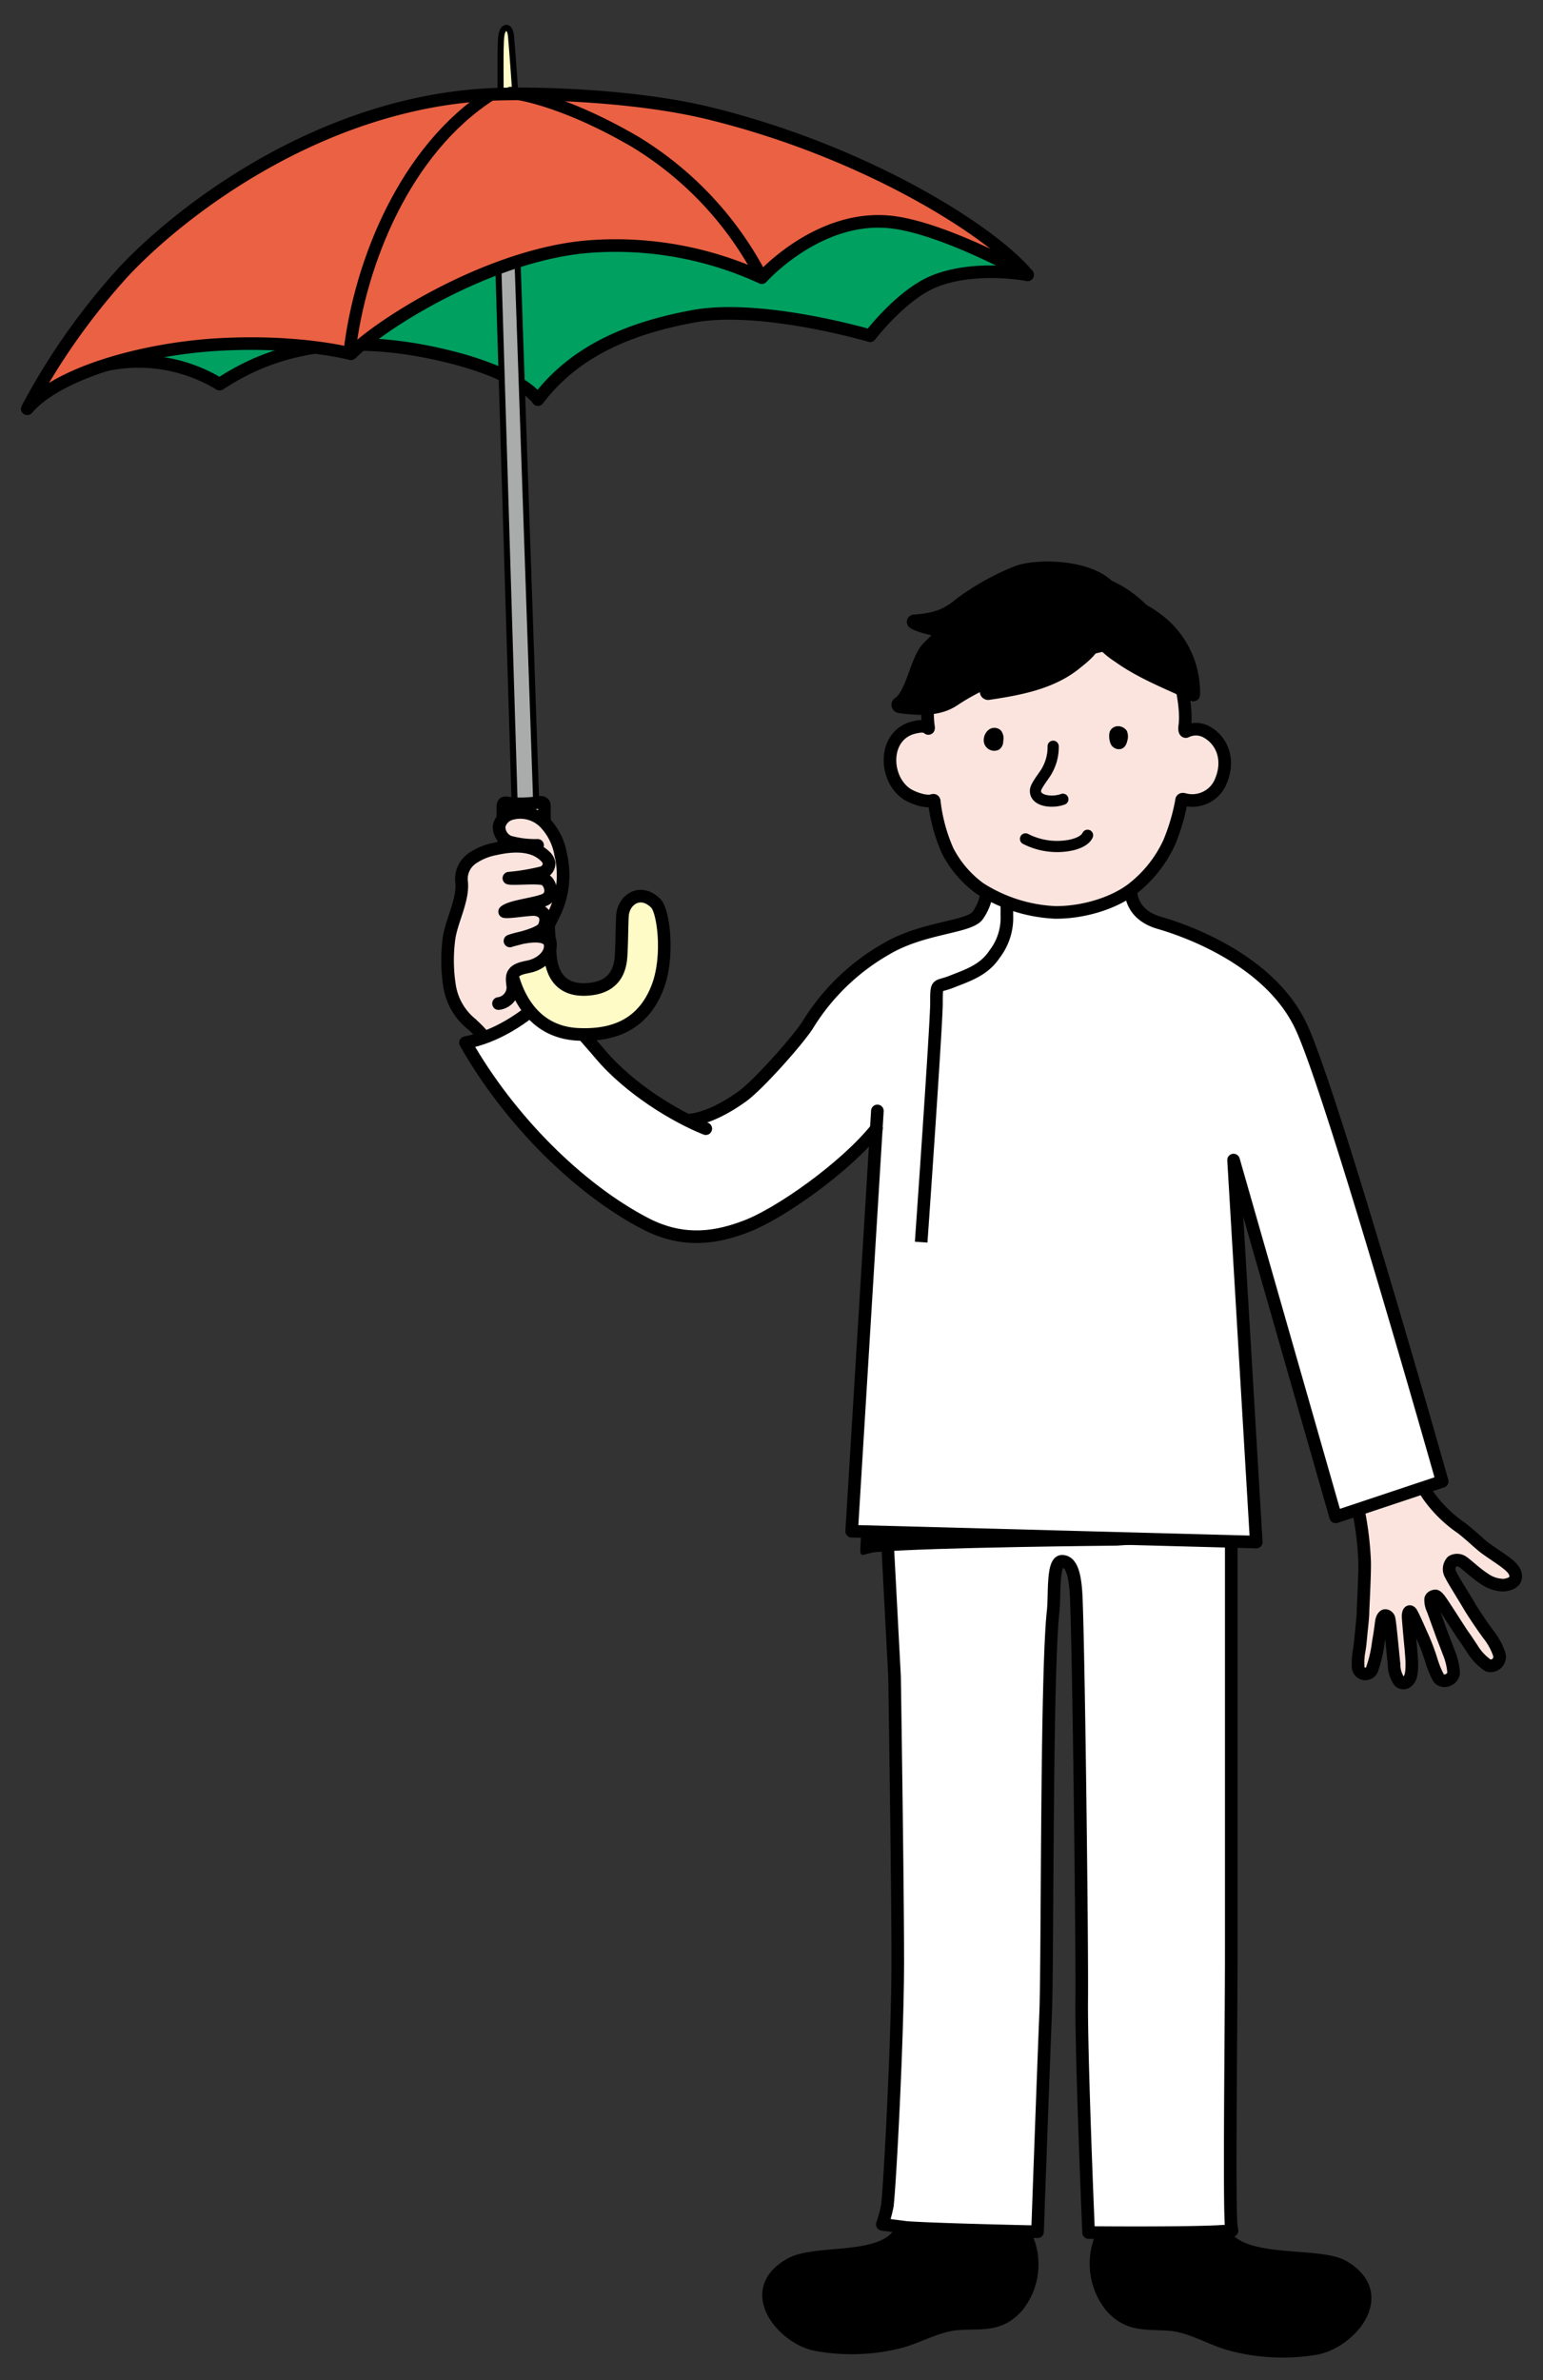 <svg id="レイヤー_1" data-name="レイヤー 1" xmlns="http://www.w3.org/2000/svg" viewBox="0 0 240 370"><rect x="0" y="0" width="240" height="370" fill="#333333" stroke="none"/><defs><style>.cls-1,.cls-4{fill:#fbe4de;}.cls-11,.cls-12,.cls-13,.cls-2{fill:none;}.cls-10,.cls-11,.cls-12,.cls-13,.cls-14,.cls-15,.cls-16,.cls-17,.cls-2,.cls-3,.cls-4,.cls-5,.cls-7,.cls-8,.cls-9{stroke:#000;}.cls-10,.cls-11,.cls-13,.cls-14,.cls-15,.cls-16,.cls-17,.cls-2,.cls-3,.cls-4,.cls-5,.cls-8{stroke-linecap:round;}.cls-10,.cls-11,.cls-12,.cls-13,.cls-14,.cls-15,.cls-16,.cls-17,.cls-2,.cls-3,.cls-4,.cls-5,.cls-8{stroke-linejoin:round;}.cls-10,.cls-12,.cls-17,.cls-2,.cls-4,.cls-5,.cls-8{stroke-width:1.96px;}.cls-3{stroke-width:1.53px;}.cls-5,.cls-6{fill:#fff;}.cls-17,.cls-7{fill:#fffbc7;}.cls-7,.cls-9{stroke-miterlimit:10;stroke-width:0.94px;}.cls-8{fill:#00a061;}.cls-9{fill:#aaabab;}.cls-10{fill:#eb6143;}.cls-11{stroke-width:1.88px;}.cls-13{stroke-width:1.74px;}.cls-14{stroke-width:2.27px;}.cls-15{stroke-width:2.56px;}.cls-16{stroke-width:2.05px;}</style></defs><path class="cls-1" d="M82.57,150.24A3.91,3.91,0,0,0,85.62,147c.1-1.6-1.57-3.17-3.07-2.63l1.93-.81a1.71,1.71,0,0,0-.5-2.17,5.11,5.11,0,0,0-2.27-.84c1-.92,2.86-.43,3.57-1.56a1.78,1.78,0,0,0-.52-2.21,5.11,5.11,0,0,0-2.28-.93,4.66,4.66,0,0,0,1.9-.14,1.52,1.52,0,0,0,1.07-1.43,1.81,1.81,0,0,0-.62-1.11c-1.94-1.9-5.06-1.75-7.71-1.15a9.28,9.28,0,0,0-3.67,1.51,3.88,3.88,0,0,0-1.63,3.44c.42,3-1.76,6.49-2,9.51a25.51,25.51,0,0,0,.16,6.93,9.47,9.47,0,0,0,3.44,5.85,16.75,16.75,0,0,1,4.1,5.48L87,159C85.46,156.66,83.36,153.79,82.57,150.24Z"/><path class="cls-2" d="M77.54,156a2.55,2.55,0,0,0,2.23-2.36c0-.7-.24-1.44,0-2.09.43-1,1.73-1.08,2.76-1.35A3.91,3.91,0,0,0,85.62,147c.1-1.6-1.57-3.17-3.07-2.63l1.93-.81a1.71,1.71,0,0,0-.5-2.17,5.11,5.11,0,0,0-2.27-.84c1-.92,2.86-.43,3.57-1.56a1.78,1.78,0,0,0-.52-2.21,5.11,5.11,0,0,0-2.28-.93,4.66,4.66,0,0,0,1.9-.14,1.52,1.52,0,0,0,1.07-1.43,1.81,1.81,0,0,0-.62-1.11c-1.94-1.9-5.06-1.75-7.71-1.15a9.28,9.28,0,0,0-3.67,1.51,3.88,3.88,0,0,0-1.63,3.44c.42,3-1.76,6.49-2,9.51a25.51,25.51,0,0,0,.16,6.93,9.47,9.47,0,0,0,3.44,5.85,16.75,16.75,0,0,1,4.1,5.48L87,159c-1.58-2.33-3.29-4.3-4.08-7.85"/><path class="cls-3" d="M143.07,344.27c2-.74,4.12.26,6.26.59,4.11.62,9.38-.72,10.94,3.95a10.64,10.64,0,0,1-1.87,9.89c-2.92,3.27-5.8,2.48-9.47,2.77-3,.25-6,2-8.76,2.76a30.66,30.66,0,0,1-13,.52c-5.36-.8-12-8.55-4.43-12.91,4.15-2.4,14.46-.23,17.16-5.11A6.18,6.18,0,0,1,143.07,344.27Z"/><path class="cls-3" d="M190,346.09c2.15,6.28,14.93,3.6,19.14,6.12,7.67,4.6.75,12.41-4.75,13.14a31.38,31.38,0,0,1-13.26-.75c-2.87-.83-5.88-2.67-8.92-3-3.75-.36-6.72.4-9.64-3a10.87,10.87,0,0,1-1.75-10.16c1.67-4.75,7-3.3,11.26-3.86,2.2-.3,4.54-1.71,6.42-.5A3.88,3.88,0,0,1,190,346.09Z"/><path class="cls-4" d="M220.05,225.51c.28,3.21.93,5.26,2.09,6.94a20.36,20.36,0,0,0,5.2,5.11c1.62,1.26,2.7,2.39,3.73,3.15,2.17,1.57,4.18,2.65,4.58,3.79s-.33,1.74-1.71,1.92a5.22,5.22,0,0,1-3.08-1c-1.32-.85-2.72-2.2-3.23-2.53a1.54,1.54,0,0,0-1.77-.15,1.73,1.73,0,0,0-.17,2.13c.3.68,1.86,3.11,2.83,4.77.59,1,2,3.12,3,4.46a10.15,10.15,0,0,1,1.65,3,1.39,1.39,0,0,1-1.71,1.8,8.2,8.2,0,0,1-2.46-2.59c-.52-.78-1-1.52-1.43-2.11s-3.24-5.07-3.71-5.62-.55-.52-.84-.44-.47.27-.5.49a3.54,3.54,0,0,0,.38,1.66l1.29,3.57c.41,1.13.81,2.06,1.09,2.86a10.44,10.44,0,0,1,.82,3.26c-.05,1.24-1.85,1.82-2.42.72a15.74,15.74,0,0,1-1.12-2.83,32.85,32.85,0,0,0-1.47-3.79c-.68-1.53-1.13-2.56-1.48-3.21s-.59-.28-.59.39c0,.49.27,3.34.36,4.3.12,1.22.19,2.19.22,2.86,0,1.05,0,2.35-.61,2.88a.93.93,0,0,1-1.3.12,4.41,4.41,0,0,1-.85-2.66c-.14-1.14-.64-6.84-.81-7.21s-.56-.48-.72-.36c-.37.28-.43.77-.51,1.38-.17,1.43-.34,2.21-.44,2.91a19.46,19.46,0,0,1-.89,3.85,1.13,1.13,0,0,1-2.23-.34,10,10,0,0,1,.16-2.34c.13-.73.18-1.31.29-2.45.14-1.44.33-3,.31-3.7,0-.26.29-5.47.26-7.65a50.3,50.3,0,0,0-.9-7.71c-1-5.19-1.41-6.8-1.41-6.8Z"/><path class="cls-5" d="M190.87,346.81c-4.27.41-21.55.25-21.55.25s-1.15-27-1.07-36.31c.08-8.16-.45-52.42-.84-62.23-.14-3.57-.69-5.81-2.22-5.81s-1.11,5.26-1.38,7.75c-1.09,9.76-.84,54.33-1.17,62.48-.45,11.22-1.26,34-1.26,34s-16.14-.34-20.41-.67l-3.73-.48a21.54,21.54,0,0,0,.78-2.91c.41-3.43,1.62-26.22,1.62-38.06s-.5-44.17-.5-44.17l-1.73-32.8,54.1,5.25v32.65s0,25.92,0,37.77-.36,39.13,0,42.57l.12.68Z"/><path d="M135.68,197.64s-1.42,36.72-1.82,42.22c-.2,2.84.19,1.62,2.41,1.42,8.17-.74,37.46-1,37.46-1l20.85-1.42s-.65-17.27-2.43-26.18-8.49-15-8.49-15Z"/><path class="cls-6" d="M136.47,172.7l-4,65.34,62.93,1.68-3.53-59.38,15.88,55.47,16.57-5.52s-17.17-60.71-22-70.83-17.51-14.71-22-16c-5.27-1.53-4.38-6-4.38-6s-3.64,3.63-11.39,3.63a20,20,0,0,1-11-3.18,8.09,8.09,0,0,1-1.51,4.46c-1.49,1.84-8.56,1.77-14.29,5.2a34.22,34.22,0,0,0-12.17,11.84c-1.66,2.53-7.62,9.2-10.08,11-3.42,2.46-6.26,3.66-8.37,3.79a44.4,44.4,0,0,1-13.72-10.36c-2.23-2.66-5.52-6-7.45-9.56-4.57,4.34-8.94,6.93-13.49,7.8,6.74,11.92,17.64,22.78,28,28.14,6.2,3.22,11.48,2,15.6.44,5.17-1.93,15.43-9.12,20.34-15.25"/><path class="cls-7" d="M77.84,16c.09-1.71-.11-8.82.15-10.53.23-1.5,1.32-1.59,1.49.1s.77,10.37.77,10.37Z"/><path class="cls-8" d="M159.83,42.72s-8.07-1.57-14.49,1c-5.15,2.08-10,8.47-10,8.47s-17-5-27.6-3c-8.9,1.66-18,4.89-24.07,12.93,0,0-2.5-4.06-14.89-6.93-19.22-4.47-29.56,1.25-34.62,4.53a24.26,24.26,0,0,0-24.86-.21,107.39,107.39,0,0,1,30.1-17.93C57,34.86,83.05,29,102.25,28.81S145.89,29.89,159.83,42.72Z"/><polygon class="cls-9" points="77.5 41.15 80.33 134.27 83.73 134.32 80.5 40.69 77.5 41.15"/><path class="cls-10" d="M76.4,14.68c6.32-.3,22,.05,33.74,2.89,24.38,5.92,44,18.31,49.69,25.15,0,0-12.87-7.23-21.15-8.19-11.34-1.31-20.19,8.63-20.19,8.63a54.36,54.36,0,0,0-27.11-4.81C76.49,39.62,59.78,49.92,54.59,55c0,0-8-2.14-20.46-1.45-11.34.62-25,4.26-29.89,10a103.85,103.85,0,0,1,15-21.31C28.51,32.36,50.22,15.9,76.4,14.68Z"/><path class="cls-11" d="M79.42,14.43s7.34.6,19.38,7.62a53.27,53.27,0,0,1,19.33,20.41"/><path class="cls-11" d="M54.4,54.47c1.62-13.54,8.53-31.19,22-39.79"/><path class="cls-2" d="M136.47,172.7l-4,65.34,62.93,1.68-3.53-59.38,15.88,55.47,16.57-5.52s-17.17-60.71-22-70.83-17.51-14.71-22-16c-5.27-1.53-4.38-6-4.38-6s-3.64,3.63-11.39,3.63a20,20,0,0,1-11-3.18,8.09,8.09,0,0,1-1.51,4.46c-1.49,1.84-8.56,1.77-14.29,5.2a34.22,34.22,0,0,0-12.17,11.84c-1.66,2.53-7.62,9.2-10.08,11-3.42,2.46-6.35,3.59-8.46,3.73"/><path class="cls-12" d="M143.28,193.1s2.38-33.84,2.38-37.17,0-2.38,2.38-3.33,5-1.75,6.66-4.28a9.22,9.22,0,0,0,1.91-6V140"/><path class="cls-4" d="M176.21,138.12a19.41,19.41,0,0,0,5.64-7.13,31.52,31.52,0,0,0,1.93-6.55c0-.21.17-.23.39-.17a4.81,4.81,0,0,0,5.45-2.25c1.77-3.43.74-6.87-2.15-8.34a3.43,3.43,0,0,0-2.91,0c-.31.22-.34-.37-.28-.81.38-2.78-.63-7-1.21-8.77-2.82-8.62-9-15.2-20.55-14.63a18.75,18.75,0,0,0-9.31,3c-4.53,2.64-7.58,8.85-8.72,16a14.35,14.35,0,0,0-.06,4.6c0,.2,0,.22-.11.12-.44-.43-1.44-.26-2-.13-5,1.05-4.91,7.94-1.27,10.37,1,.64,3,1.34,4,1,.19-.07.25,0,.27.16a26.14,26.14,0,0,0,2.08,7.68,16.68,16.68,0,0,0,5,5.84,23.72,23.72,0,0,0,11.74,3.73C168.47,141.87,173.26,140.42,176.21,138.12Z"/><path class="cls-13" d="M165.32,124.25c-1.64.61-4.38.32-4.26-1.39.05-.76,1.47-2.39,1.84-3.15a7.43,7.43,0,0,0,.91-3.7"/><path class="cls-13" d="M159.51,130.41a10.76,10.76,0,0,0,6.46,1.07c1.07-.14,2.72-.61,3.19-1.63"/><path d="M153.77,113.46a1.44,1.44,0,0,1,1.91.1,2,2,0,0,1,.36,1.68,1.52,1.52,0,0,1-.68,1.31,1.64,1.64,0,0,1-2.32-1.8A2,2,0,0,1,153.77,113.46Z"/><path d="M173.56,112.93a1.62,1.62,0,0,1,1.7.68,2.18,2.18,0,0,1,.09,1.51c-.12.58-.44,1.31-1.26,1.35a1.42,1.42,0,0,1-1.31-.78,3.12,3.12,0,0,1-.22-1.73A1.32,1.32,0,0,1,173.56,112.93Z"/><path class="cls-14" d="M166.92,98.45a21.69,21.69,0,0,1-10.54,1c-2.57-.4-11.95-1.42-14.19-2.77,2.91-.22,4.89-.7,7.13-2.59a38.83,38.83,0,0,1,8.9-5c3.4-1.29,13.12-1,15.06,3.64C173.28,92.69,168.13,98,166.92,98.45Z"/><path class="cls-15" d="M169.25,93.8c-1.88.56-5.38-.9-7.63-.86A25.19,25.19,0,0,0,144.46,101c-1.69,1.83-2.32,7.16-4.52,8.57,2.79.4,5.94.58,8.26-1,6.31-4.21,15-6.63,23.16-8.52,1.78-.41,3.68-3.93,1.94-5.51-1.13-1-5.89-1.65-6.64-.53Z"/><path class="cls-16" d="M168.21,95.75c1.48.12,2.8-1.61,4.91-1.84,2.91-.33,5.31,1.3,6.63,2.26A14.12,14.12,0,0,1,185.63,108c-4-1.9-8-3.39-11.65-6a12.61,12.61,0,0,1-3.62-3.5c-.57-.92-.55-1.8-1.35-2.64Z"/><path class="cls-15" d="M167.22,102.82c-3.72,3.08-8.75,4-13.53,4.71l4.15-3.86a24,24,0,0,1,3.82-3.09,12.2,12.2,0,0,1,7.67-1.67.66.66,0,0,1,.34.12C170.8,100.13,167.92,102.24,167.22,102.82Z"/><path class="cls-2" d="M109.78,175.46c-4.65-1.84-11.88-6.18-16.44-11.61-2.23-2.66-5.52-6-7.45-9.56-4.57,4.34-8.94,6.93-13.49,7.8,6.74,11.92,17.64,22.78,28,28.14,6.2,3.22,11.48,2,15.6.44,5.17-1.93,15.43-9.12,20.34-15.25"/><path class="cls-17" d="M83.85,124.74a19.66,19.66,0,0,1-2.31.21,14.2,14.2,0,0,1-2.75-.14c-.25-.06-.53,0-.57.48-.08,1,.51,18.68.92,23.27S82.08,160.48,90,160.8c4.83.2,9.87-1.07,12.28-7.34,1.82-4.73.94-11.74-.25-13-2.39-2.44-5.1-.62-5.22,2-.09,1.93-.07,3.94-.21,6.19-.22,3.6-2.34,4.82-4.7,5.1-4.46.55-6.06-2.09-6.3-5.24-.43-5.5-1-22-.92-23.13C84.71,124.83,84.42,124.68,83.85,124.74Z"/><path class="cls-1" d="M83.62,131.41a14.81,14.81,0,0,1-4.42-.54,2.5,2.5,0,0,1-1.56-2.47,2.6,2.6,0,0,1,1.84-1.9,5.33,5.33,0,0,1,5.21,1.35,9.32,9.32,0,0,1,2.52,5,15.19,15.19,0,0,1-.8,8.74l-1.74,0Z"/><path class="cls-2" d="M83.62,131.41a14.81,14.81,0,0,1-4.42-.54,2.5,2.5,0,0,1-1.56-2.47,2.6,2.6,0,0,1,1.84-1.9,5.33,5.33,0,0,1,5.21,1.35,9.32,9.32,0,0,1,2.52,5,13.7,13.7,0,0,1-.8,8.74c-.82,1.69-1.61,3.27-1.61,3.27"/><path class="cls-1" d="M73.45,159.22A9.47,9.47,0,0,1,70,153.37a25.51,25.51,0,0,1-.16-6.93c.21-3,2.39-6.51,2-9.51a3.88,3.88,0,0,1,1.63-3.44A9.28,9.28,0,0,1,77.12,132c2.65-.6,5.77-.75,7.71,1.15a1.81,1.81,0,0,1,.62,1.11,1.52,1.52,0,0,1-1.07,1.43,4.66,4.66,0,0,1-1.9.14,5.11,5.11,0,0,1,2.28.93,1.78,1.78,0,0,1,.52,2.21c-.71,1.13-2.61.64-3.57,1.56a5.11,5.11,0,0,1,2.27.84,1.71,1.71,0,0,1,.5,2.17l-1.93.81c1.5-.54,3.17,1,3.07,2.63a3.91,3.91,0,0,1-3.05,3.28c-1,.27-2.33.37-2.76,1.35-.28.65,0,1.39,0,2.09A2.55,2.55,0,0,1,77.54,156Z"/><path class="cls-2" d="M77.54,156a2.55,2.55,0,0,0,2.23-2.36c0-.7-.24-1.44,0-2.09.43-1,1.73-1.08,2.76-1.35,1.55-.4,3.17-1.69,3.05-3.28-.16-2.27-4.75-1.18-6.26-.64.65-.27,4-.85,5.13-1.93.46-.67,1-2.59-1.14-2.94-.8-.13-4,.46-4.82.31,1-.92,5.42-1.24,6.53-2s.57-2.55-.3-3-4.76,0-5.57-.2a33.88,33.88,0,0,0,5.19-.87,1.52,1.52,0,0,0,1.07-1.43,1.81,1.81,0,0,0-.62-1.11c-1.94-1.9-5.06-1.75-7.71-1.15a9.28,9.28,0,0,0-3.67,1.51,3.88,3.88,0,0,0-1.63,3.44c.42,3-1.76,6.49-2,9.51a25.51,25.51,0,0,0,.16,6.93,9.47,9.47,0,0,0,3.44,5.85"/></svg>
